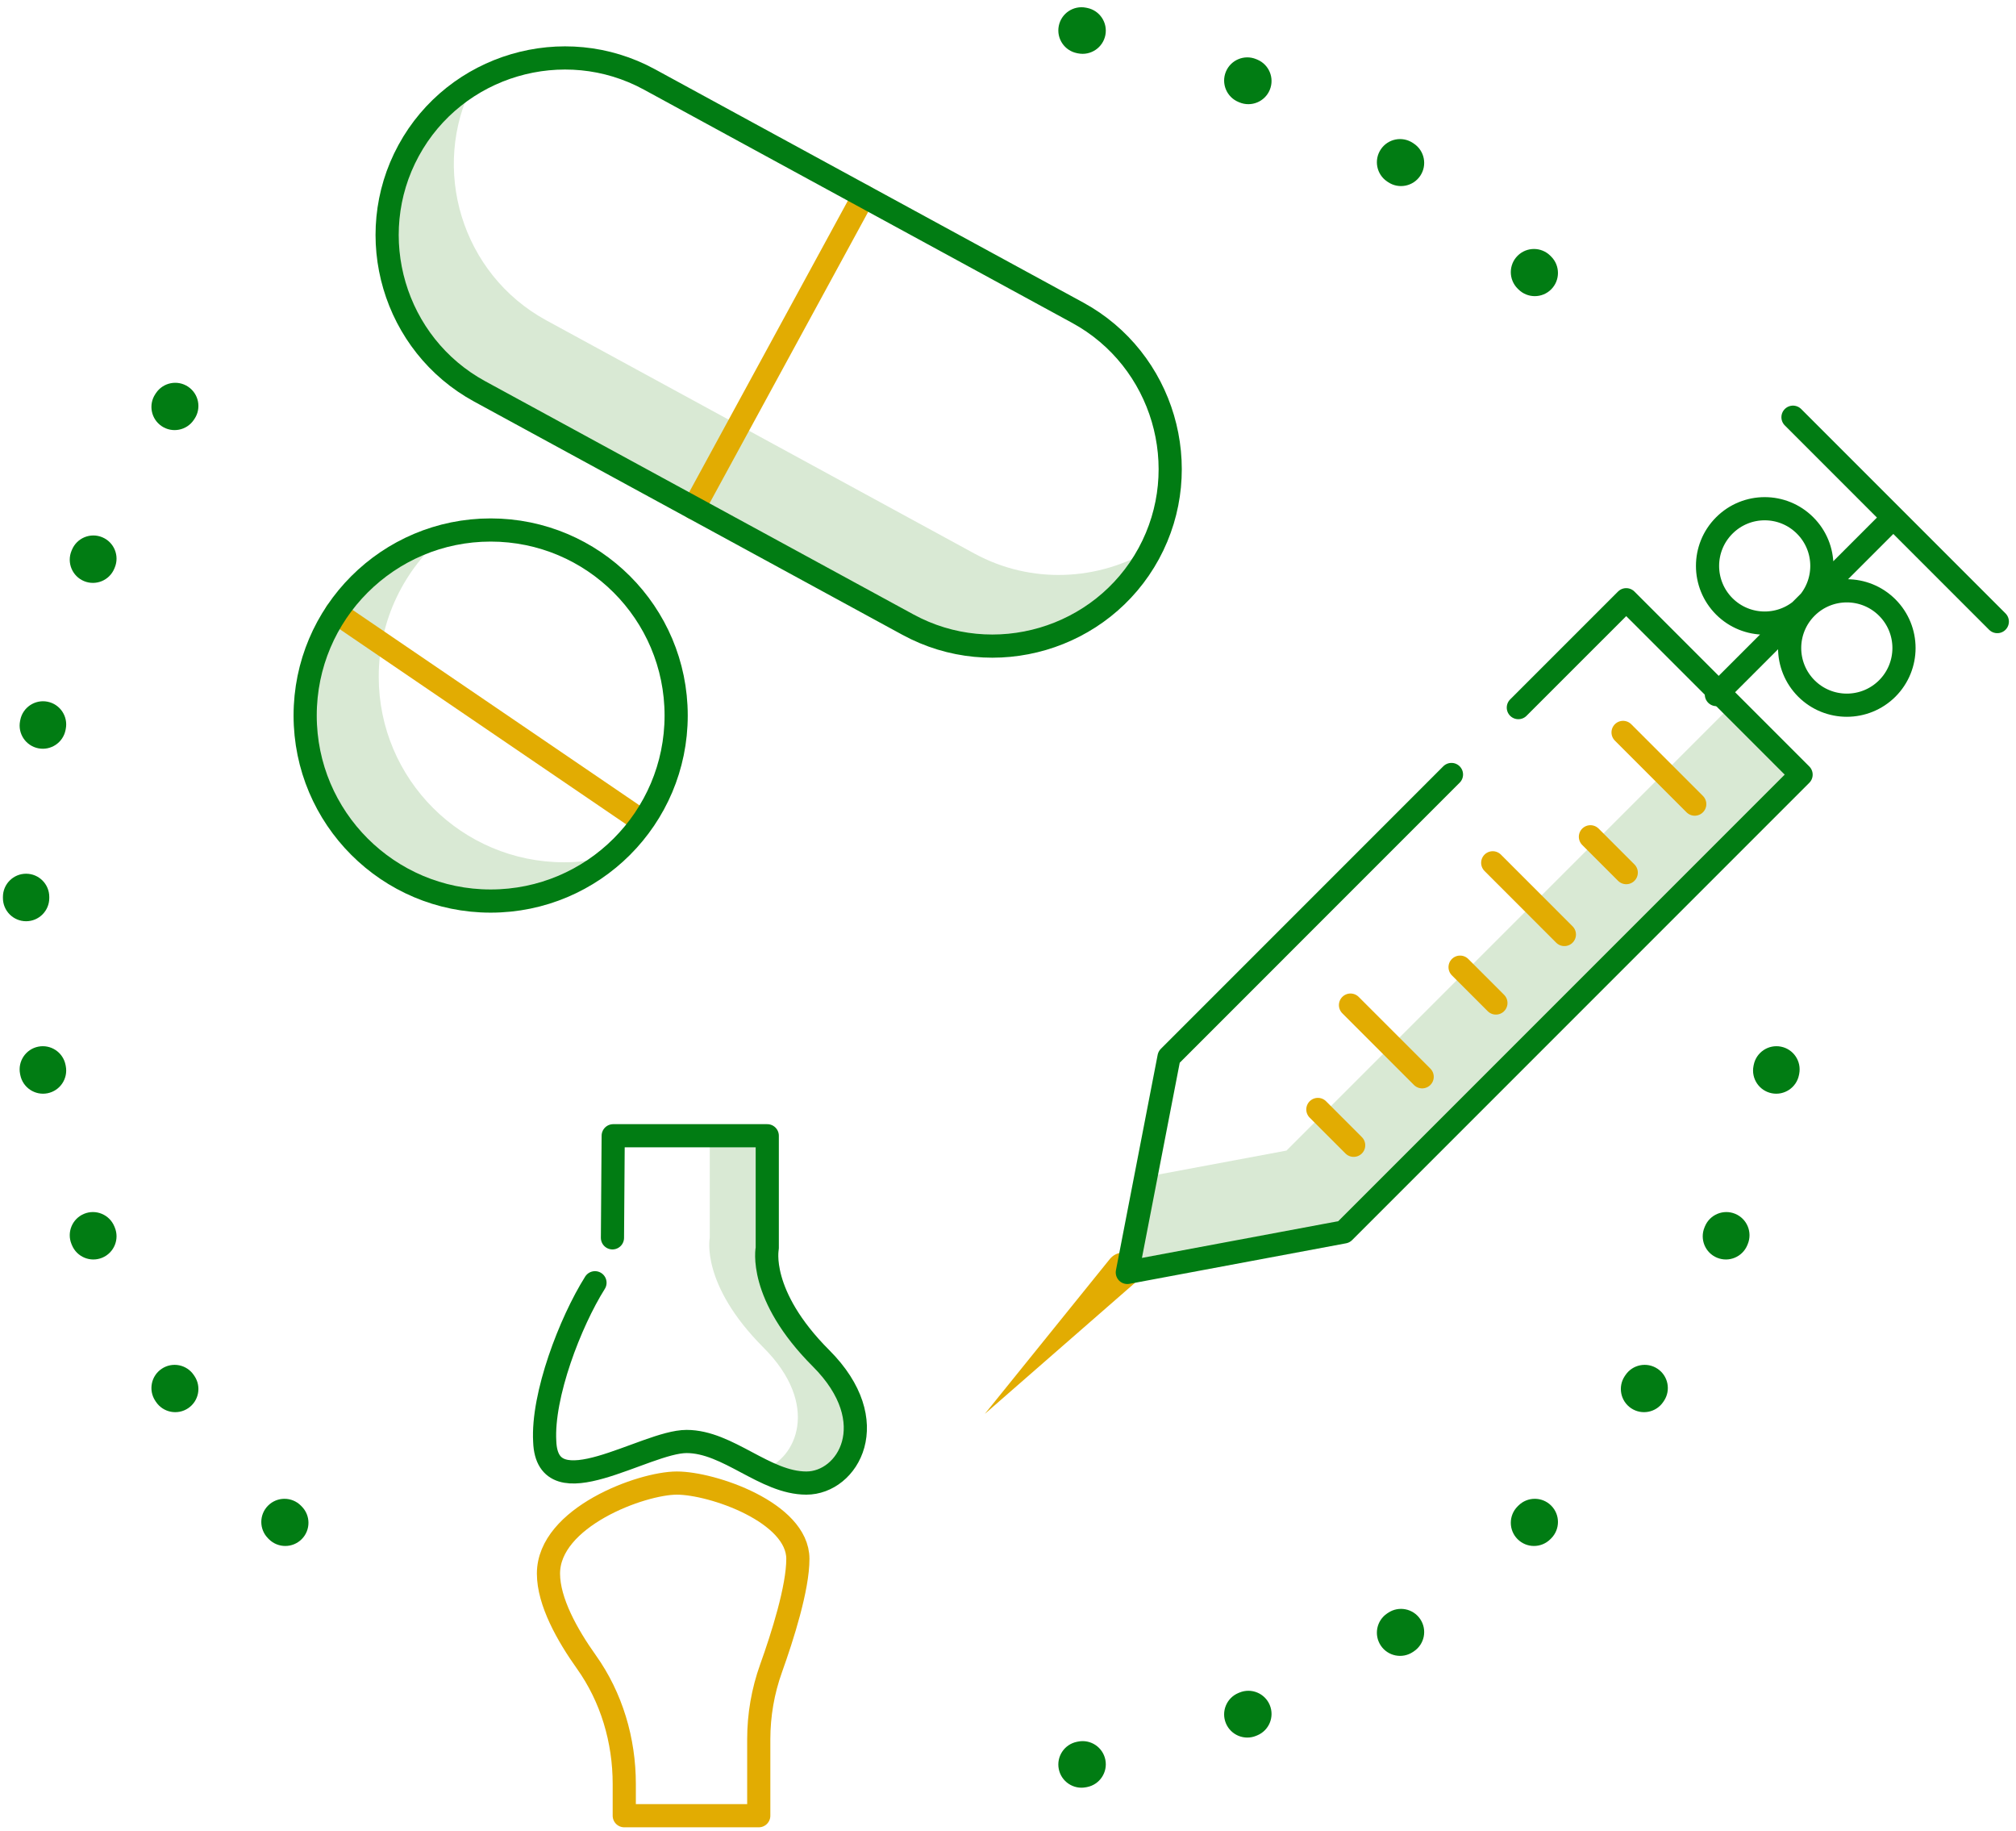 <?xml version="1.0" encoding="UTF-8"?> <svg xmlns="http://www.w3.org/2000/svg" width="174" height="158" viewBox="0 0 174 158" fill="none"><path fill-rule="evenodd" clip-rule="evenodd" d="M92.957 4.588C91.873 4.374 91.168 3.322 91.382 2.239C91.595 1.155 92.647 0.449 93.731 0.663L93.83 0.683C94.914 0.898 95.618 1.951 95.403 3.034C95.187 4.117 94.135 4.821 93.051 4.606L92.957 4.588ZM106.889 8.799C105.869 8.376 105.384 7.207 105.806 6.186C106.229 5.165 107.399 4.681 108.419 5.103L108.513 5.142C109.533 5.566 110.017 6.736 109.593 7.756C109.169 8.776 107.999 9.26 106.978 8.836L106.889 8.799ZM119.727 15.663C118.808 15.049 118.562 13.807 119.176 12.889C119.79 11.97 121.032 11.724 121.95 12.338L122.034 12.394C122.952 13.009 123.197 14.252 122.582 15.169C121.967 16.087 120.724 16.332 119.807 15.717L119.727 15.663ZM130.983 24.899C130.202 24.118 130.201 22.852 130.982 22.07C131.762 21.289 133.028 21.288 133.81 22.069L133.882 22.14C134.662 22.922 134.662 24.188 133.88 24.969C133.099 25.749 131.832 25.749 131.052 24.967L130.983 24.899ZM13.463 33.916C14.078 32.999 15.321 32.754 16.238 33.369C17.156 33.984 17.401 35.226 16.786 36.144L16.732 36.224C16.118 37.142 14.876 37.389 13.958 36.775C13.04 36.161 12.793 34.919 13.407 34.001L13.463 33.916ZM6.211 47.437C6.635 46.417 7.805 45.934 8.825 46.358C9.845 46.782 10.329 47.952 9.905 48.972L9.868 49.061C9.445 50.082 8.276 50.566 7.255 50.144C6.234 49.722 5.75 48.552 6.172 47.531L6.211 47.437ZM1.752 62.12C1.967 61.037 3.02 60.333 4.103 60.548C5.186 60.763 5.89 61.816 5.675 62.899L5.657 62.994C5.443 64.077 4.391 64.783 3.308 64.569C2.224 64.355 1.519 63.304 1.732 62.22L1.752 62.12ZM0.253 77.39C0.253 76.285 1.149 75.39 2.254 75.391C3.358 75.392 4.253 76.288 4.253 77.392L4.253 77.441L4.253 77.489C4.253 78.594 3.358 79.49 2.254 79.491C1.149 79.491 0.253 78.596 0.253 77.492L0.253 77.441L0.253 77.39ZM151.363 91.888C151.577 90.804 152.628 90.099 153.712 90.312C154.796 90.526 155.501 91.578 155.287 92.662L155.268 92.761C155.053 93.845 154 94.549 152.916 94.334C151.833 94.118 151.129 93.066 151.344 91.982L151.363 91.888ZM1.732 92.662C1.519 91.578 2.224 90.526 3.308 90.312C4.391 90.099 5.443 90.804 5.657 91.888L5.675 91.982C5.89 93.066 5.186 94.118 4.103 94.334C3.02 94.549 1.967 93.845 1.752 92.761L1.732 92.662ZM6.172 107.35C5.75 106.33 6.234 105.16 7.255 104.737C8.276 104.315 9.445 104.8 9.868 105.82L9.905 105.909C10.329 106.93 9.845 108.1 8.825 108.524C7.805 108.948 6.635 108.464 6.211 107.444L6.172 107.35ZM147.152 105.82C147.574 104.8 148.744 104.315 149.764 104.737C150.785 105.16 151.27 106.33 150.847 107.35L150.809 107.444C150.385 108.464 149.214 108.948 148.194 108.524C147.174 108.1 146.691 106.93 147.115 105.909L147.152 105.82ZM13.407 120.881C12.793 119.963 13.04 118.72 13.958 118.107C14.876 117.493 16.118 117.739 16.732 118.658L16.786 118.738C17.401 119.655 17.156 120.898 16.238 121.513C15.321 122.128 14.078 121.883 13.463 120.965L13.407 120.881ZM140.288 118.658C140.901 117.739 142.143 117.493 143.062 118.107C143.98 118.72 144.227 119.963 143.613 120.881L143.556 120.965C142.941 121.883 141.699 122.128 140.781 121.513C139.864 120.898 139.619 119.655 140.234 118.738L140.288 118.658ZM131.052 129.914C131.832 129.133 133.099 129.132 133.88 129.913C134.662 130.693 134.662 131.959 133.882 132.741L133.81 132.813C133.028 133.593 131.762 133.593 130.982 132.811C130.201 132.03 130.202 130.763 130.983 129.983L131.052 129.914ZM23.138 132.741C22.357 131.959 22.358 130.693 23.139 129.913C23.921 129.132 25.187 129.133 25.968 129.914L26.036 129.983C26.818 130.763 26.819 132.03 26.038 132.811C25.257 133.593 23.991 133.593 23.209 132.813L23.138 132.741ZM119.807 139.165C120.724 138.55 121.967 138.795 122.582 139.712C123.197 140.63 122.952 141.872 122.034 142.487L121.95 142.544C121.032 143.158 119.79 142.911 119.176 141.993C118.562 141.074 118.808 139.832 119.727 139.218L119.807 139.165ZM106.978 146.046C107.999 145.622 109.169 146.105 109.593 147.125C110.017 148.145 109.533 149.316 108.513 149.739L108.419 149.778C107.399 150.201 106.229 149.716 105.806 148.695C105.384 147.675 105.869 146.505 106.889 146.083L106.978 146.046ZM93.051 150.275C94.135 150.06 95.187 150.764 95.403 151.847C95.618 152.931 94.914 153.984 93.83 154.199L93.731 154.218C92.647 154.432 91.595 153.727 91.382 152.643C91.168 151.559 91.873 150.507 92.957 150.294L93.051 150.275Z" fill="#017C13"></path><path d="M70.865 117.207C65.378 111.719 66.221 107.709 66.221 107.709V98H61.261V106.789C61.261 106.789 60.416 110.799 65.905 116.287C70.807 121.187 68.801 125.91 65.761 126.865C67.011 127.48 68.277 127.97 69.599 127.97C73.187 127.97 76.353 122.693 70.865 117.207Z" fill="#D9E9D4"></path><path d="M51.353 110.685C49.206 114.099 46.788 120.4 47.015 124.382C47.227 130.29 55.669 124.382 59.257 124.382C62.845 124.382 66.009 127.97 69.597 127.97C73.185 127.97 76.352 122.693 70.866 117.206C65.378 111.718 66.222 107.708 66.222 107.708V98.001H52.925L52.861 106.81" stroke="#017C13" stroke-width="2" stroke-miterlimit="10" stroke-linecap="round" stroke-linejoin="round"></path><path d="M53.88 156.673V153.931C53.88 150.171 52.79 146.466 50.609 143.404C48.972 141.107 47.338 138.207 47.338 135.779C47.338 130.924 55.357 127.97 58.418 127.97C61.478 127.97 68.864 130.501 68.864 134.513C68.864 137.025 67.54 141.193 66.55 143.956C65.845 145.923 65.488 147.989 65.488 150.077V156.673H53.88Z" stroke="#E2AC02" stroke-width="2" stroke-miterlimit="10" stroke-linecap="round" stroke-linejoin="round"></path><path d="M97.943 110.705L85 122L95.79 108.637C96.313 107.992 97.257 107.894 97.9 108.41C98.545 108.933 98.642 109.877 98.125 110.52C98.068 110.586 98.006 110.65 97.943 110.705Z" fill="#E2AC02"></path><path d="M111.037 99.28L149.462 60.853L155.449 66.84L115.992 106.299L97.299 109.795L98.897 101.549L111.037 99.28Z" fill="#D9E9D4"></path><path d="M125.276 66.829L100.899 91.208L97.299 109.795L115.992 106.299L155.451 66.841L140.358 51.749L131.047 61.058" stroke="#017C13" stroke-width="2" stroke-miterlimit="10" stroke-linecap="round" stroke-linejoin="round"></path><path d="M135.021 80.635L128.836 74.449M129.111 86.546L126.019 83.454M122.746 92.913L116.561 86.727M116.834 98.824L113.744 95.732M146.272 69.385L140.086 63.199M140.361 75.296L137.269 72.204" stroke="#E2AC02" stroke-width="2" stroke-miterlimit="10" stroke-linecap="round" stroke-linejoin="round"></path><path d="M163.411 44.66L148.141 59.932M172.387 53.635L154.752 36M155.908 52.426C153.981 54.355 153.981 57.477 155.908 59.406C157.835 61.331 160.96 61.331 162.889 59.406C164.814 57.477 164.814 54.355 162.889 52.426C160.96 50.498 157.835 50.498 155.908 52.426ZM148.822 45.343C146.895 47.268 146.895 50.393 148.822 52.322C150.749 54.245 153.873 54.245 155.799 52.322C157.726 50.393 157.726 47.268 155.799 45.343C153.873 43.414 150.749 43.414 148.822 45.343Z" stroke="#017C13" stroke-width="2" stroke-miterlimit="10" stroke-linecap="round" stroke-linejoin="round"></path><path d="M32.688 58.398C32.688 53.486 34.907 49.094 38.391 46.159C31.296 47.802 26 54.148 26 61.74C26 70.581 33.167 77.745 42.01 77.745C45.938 77.745 49.528 76.329 52.314 73.983C51.152 74.251 49.944 74.405 48.698 74.405C39.855 74.405 32.688 67.239 32.688 58.398Z" fill="#D9E9D4"></path><path d="M84.103 47.765L47.143 27.637C39.858 23.667 37.087 14.555 40.839 7.212C38.573 8.568 36.617 10.508 35.269 12.988C31.237 20.388 33.998 29.741 41.398 33.771L78.362 53.896C85.762 57.928 95.113 55.17 99.145 47.767C99.208 47.65 99.255 47.529 99.315 47.409C94.808 50.107 89.027 50.444 84.103 47.765Z" fill="#D9E9D4"></path><path d="M29.018 52.874L55 70.57" stroke="#E2AC02" stroke-width="2" stroke-miterlimit="10" stroke-linecap="round" stroke-linejoin="round"></path><path d="M58.359 61.74C58.359 70.581 51.188 77.75 42.348 77.75C33.508 77.75 26.338 70.582 26.338 61.74C26.338 52.896 33.508 45.732 42.348 45.732C51.188 45.732 58.359 52.896 58.359 61.74Z" stroke="#017C13" stroke-width="2" stroke-miterlimit="10" stroke-linecap="round" stroke-linejoin="round"></path><path d="M59.88 43.834L74.534 16.921" stroke="#E2AC02" stroke-width="2" stroke-miterlimit="10" stroke-linecap="round" stroke-linejoin="round"></path><path d="M99.147 47.768C95.117 55.168 85.763 57.928 78.361 53.896L41.398 33.771C33.998 29.741 31.237 20.388 35.269 12.988C39.299 5.585 48.652 2.824 56.052 6.854L59.883 8.941L64.696 11.563L93.018 26.985C100.415 31.012 103.175 40.368 99.147 47.768Z" stroke="#017C13" stroke-width="2" stroke-miterlimit="10" stroke-linecap="round" stroke-linejoin="round"></path></svg> 